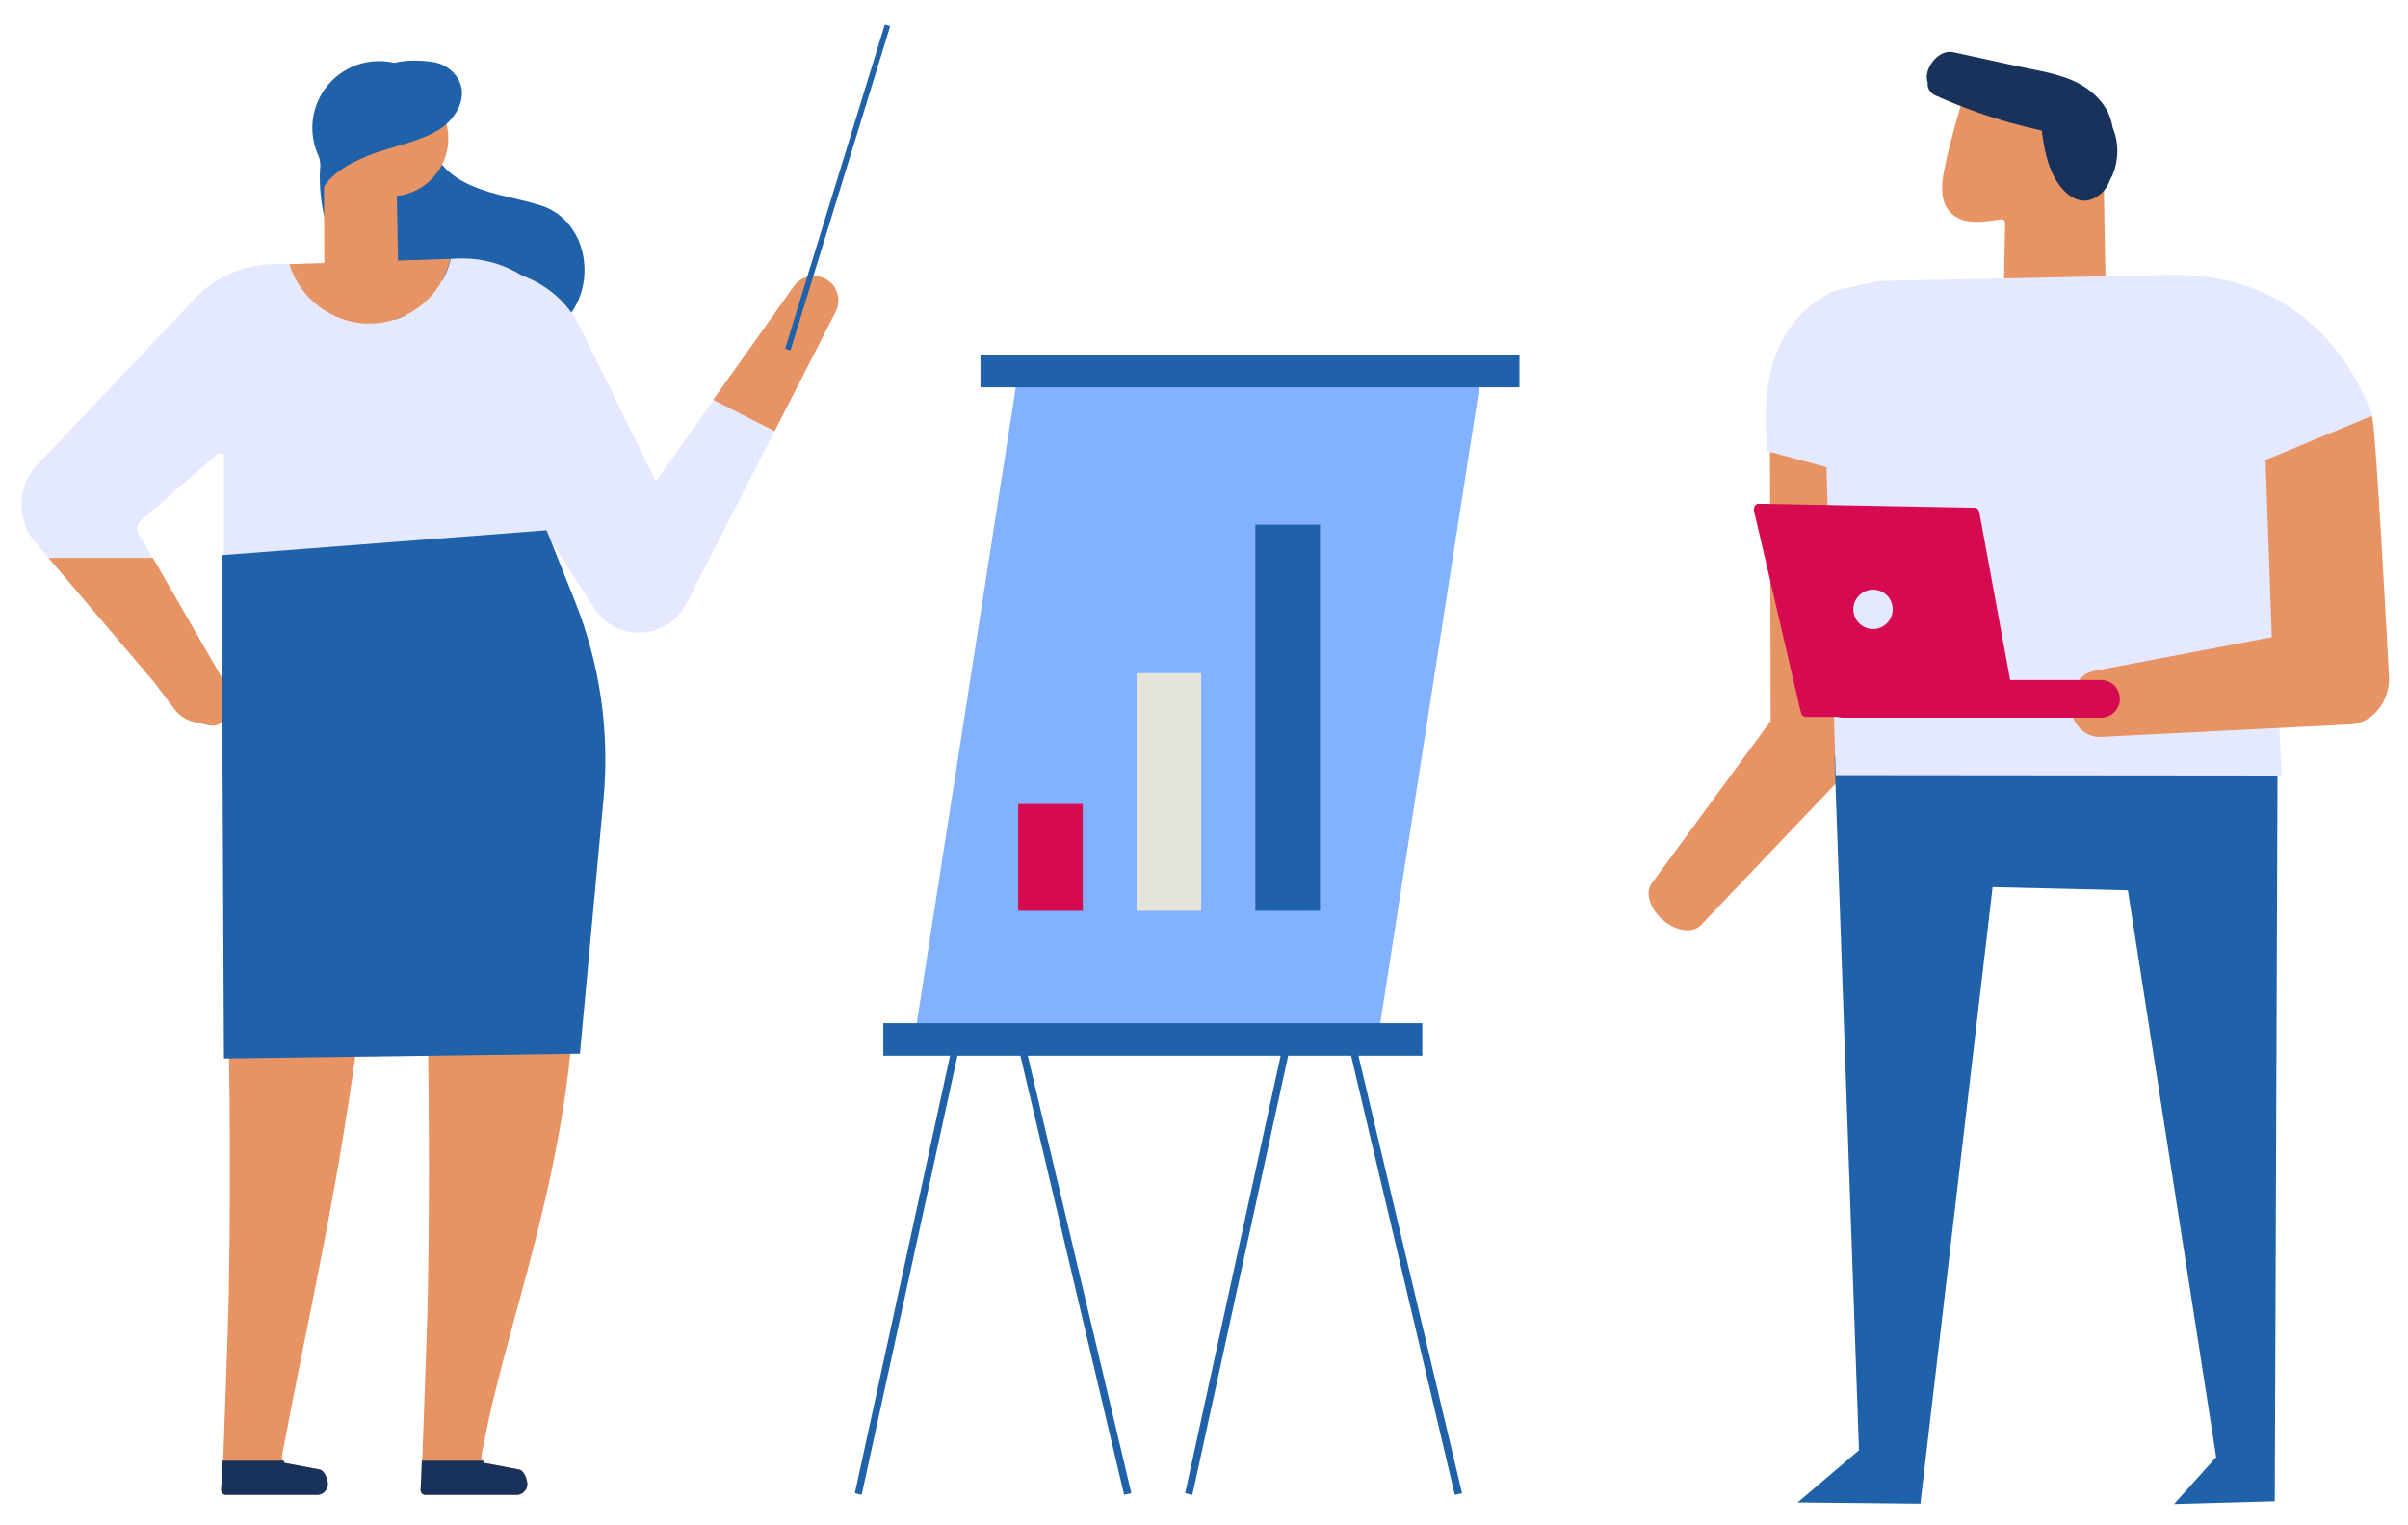 <?xml version="1.0" encoding="UTF-8"?>
<!-- Generator: Adobe Illustrator 28.0.0, SVG Export Plug-In . SVG Version: 6.00 Build 0)  -->
<svg xmlns="http://www.w3.org/2000/svg" xmlns:xlink="http://www.w3.org/1999/xlink" version="1.1" id="Vrstva_1" x="0px" y="0px" width="600px" height="380px" viewBox="0 0 600 380" style="enable-background:new 0 0 600 380;" xml:space="preserve">
<style type="text/css">
	.st0{fill:#E89364;}
	.st1{fill:#19325C;}
	.st2{fill:#FF6E8B;}
	.st3{fill:#2062A9;}
	.st4{fill:#E4E9FF;}
	.st5{fill:#D50A50;}
	.st6{fill:#82B1FF;}
	.st7{fill:#E4E4DA;}
</style>
<g>
	<g>
		<path class="st0" d="M467.7,165.8l-5.5-2.2l2.2-59.2l-23.4-1.9l0.2,77.1l-29.8,40.7c-0.8,1.3-0.8,3-0.1,4.7    c0.6,1.7,1.9,3.4,3.7,4.7c3.1,2.4,6.8,2.7,8.7,0.9l42-44.1C468.8,183.2,473.1,170,467.7,165.8z"></path>
	</g>
</g>
<g>
	<g>
		<path class="st0" d="M489.7,22.5c0.1-0.4,0.3-0.7,0.5-1c3.9,1.3,7.9,2.4,11.8,3.5c5.4,1.6,10.9,2.7,16.5,3.5    c1.1,0.2,1.9-0.2,2.4-0.9c0.8,0.2,1.6,0.5,2.4,0.7c0.2,0.4,0.3,0.8,0.5,1.2c0.6,2.1,0.9,4.4,0.5,6.6c-0.4,2.7,0.4,35.7,0.4,35.7    c-8-0.2-17.4,0.4-25.4,0.2c0.1-4,0.3-16.2,0.3-16.2c0-0.3,0-0.7-0.3-1c-0.3-0.2-0.7-0.2-1.1-0.1c-4,0.6-8.6,1.3-11.6-1.2    c-1.6-1.3-2.4-3.2-2.6-5.1c-0.2-1.9,0-3.9,0.4-5.8C485.7,35.9,487.7,29.2,489.7,22.5L489.7,22.5z"></path>
	</g>
</g>
<g>
	<g>
		<path class="st1" d="M482.3,23.8c7.1,3.2,14.5,5.8,22.1,7.7c5.4,1.4,16.4,2.7,13.1,11.1c3.1-0.4,6.1-0.9,9.2-1.3    c-0.1-4.7,0.6-9.5-1.7-13.8c-1.9-3.5-5.3-6.1-8.9-7.6c-4.1-1.7-8.6-2.4-12.9-3.3c-5.5-1.2-11-2.4-16.5-3.6c-5-1.1-9.9,8.2-3.7,9.5    c8.2,1.8,16.7,3,24.7,5.4c3.1,0.9,6.7,2.4,8.4,5.4c1.9,3.3,1,7.9,1.1,11.6c0.1,5.8,8,1.6,9.2-1.3c3.1-7.7,0-16.5-8.1-19.3    c-4.6-1.6-9.6-2.2-14.4-3.6c-5.3-1.6-10.5-3.6-15.6-5.9C483.4,12.7,477,21.4,482.3,23.8L482.3,23.8z"></path>
	</g>
</g>
<g>
	<g>
		<path class="st2" d="M523.7,42.4c0-2.4-2.1-4.4-4.7-4.4c-2.6,0-4.7,2-4.7,4.4c0,2.4,2.1,4.4,4.7,4.4    C521.6,46.8,523.7,44.9,523.7,42.4L523.7,42.4z"></path>
	</g>
</g>
<g>
	<g>
		<path class="st1" d="M508.7,32.1c0.5,4.2,1.3,8.9,3.5,12.6c1.9,3.3,5.5,6.7,9.6,4.7c7.9-4,4.6-18-0.8-22.7    c-4.1-3.6-11.7,4.1-7.7,7.7c1.5,1.3,2.1,3,2.7,4.9c0.3,0.9,0.6,1.7,0.7,2.6c0.1,0.5,0.1,0.9,0.2,1.4c-0.3,1.2,0,0.9,0.8-0.8    l4.7-1.9c-1-0.2-2.2-3.4-2.6-4.4c-0.9-2.5-1.3-5.1-1.6-7.7C517.5,22.2,508.1,27.1,508.7,32.1L508.7,32.1z"></path>
	</g>
</g>
<g>
	<g>
		<polygon class="st3" points="457.1,188.5 463.2,361.3 447.9,374.3 478.5,374.6 496.5,221 530.2,221.8 552.2,363 541.7,374.7     566.8,374 567.5,188.8   "></polygon>
	</g>
</g>
<g>
	<g>
		<path class="st4" d="M564.9,114.8l26.1-11.2c0,0-9.9-34.8-48.5-35.1c-0.6,0-1.2,0-1.8,0L468,70c0,0-11.3,2.5-11.4,2.6    c-15,7.7-17.9,22.9-16.2,39.8l14.7,4l2.3,76.7l111.1,0.1L564.9,114.8z"></path>
	</g>
</g>
<g>
	<g>
		<path class="st4" d="M591.2,103.2l-32.4,15.1l-12.3-29.5l13.2-3.3c10.5-2.6,21.5,1.7,27.1,10.6l4.6,7.3L591.2,103.2z"></path>
	</g>
</g>
<g>
	<g>
		<path class="st0" d="M517.3,170.3c1.1-1.7,2.8-2.9,4.7-3.2l45.3-8.6c0.3,0-1.1,1.4-1.2,1.1l-1.6-45l26.5-11    c1,2.4,4.2,63.9,4.2,63.9c0.8,7-4.1,13.1-10.3,13l-61.9,3.1c-3.6-0.1-6.5-3.1-7.1-7.1C515.7,174.2,516.2,172,517.3,170.3    L517.3,170.3z"></path>
	</g>
</g>
<g>
	<g>
		<path class="st5" d="M437.1,127.5l11.6,49.9c0.2,0.7,0.6,1.2,1.2,1.2H522c0.7,0,1.2-0.7,1.2-1.6v-3.1c0-0.9-0.6-1.6-1.2-1.6h-20.6    l-8.2-44.6c-0.1-0.7-0.6-1.2-1.2-1.2l-53.7-1C437.4,125.4,436.8,126.4,437.1,127.5L437.1,127.5z"></path>
	</g>
</g>
<g>
	<g>
		<path class="st4" d="M471.6,151.8c0,2.7-2.2,4.9-4.9,4.9c-2.7,0-4.9-2.2-4.9-4.9c0-2.7,2.2-4.9,4.9-4.9    C469.5,146.9,471.6,149.1,471.6,151.8L471.6,151.8z"></path>
	</g>
</g>
<g>
	<g>
		<path class="st5" d="M454.7,174.1L454.7,174.1c0-2.6,2.1-4.7,4.7-4.7h64.1c2.6,0,4.7,2.1,4.7,4.7c0,2.6-2.1,4.7-4.7,4.7h-64.1    C456.8,178.8,454.7,176.7,454.7,174.1L454.7,174.1z"></path>
	</g>
</g>
<g id="New_Symbol_29_13_">
	<g>
		<g>
			<g>
				<g>
					<g>
						<g>
							<g>
								<g>
									<g>
										<path class="st0" d="M104.8,371.2c0,0.7,0.5,1.2,1.2,1.2h22.8c0.7,0,1.4-0.3,1.8-0.8c0.5-0.5,0.8-1.1,0.8-1.8            c0-1.2-0.8-3.4-2-3.7l-9-1.7c0.3,0,0.1-0.3-0.1-0.5c-0.2-0.2-0.4-0.4-0.4-0.4l0.2-1.7c0.2-0.8,0.3-1.6,0.5-2.4            c6.8-36,27-81.1,22-139.1c-0.6-6.9-1.7-40.4-15.1-16.1c-0.5,0.8-1.6-1-2.4-1.6c-0.2-0.1-0.3-0.2-0.4-0.3            c-0.1,0-0.3-0.1-0.5-0.2c-2-0.8-3.9-1.7-5.9-2.3c0.1,0.1-2.4-0.6-2.6-0.6c-1.5-0.3-3-0.4-4.5-0.6c-1-0.1-2-0.2-3-0.2            c-1.4-0.1-2.6,1.1-2.6,2.5c0.1,8.7,0.3,17.4,0.5,26.2c0.1,4.1,0.2,8.1,0.2,12.2c0.2,11.2,0.4,22.5,0.5,33.8            c0.1,10.5,0.1,25.6,0,36c-0.1,8-0.2,15.9-0.5,23.9c-0.2,5.3-0.7,21-1.1,30.9C105,367.2,104.9,369.8,104.8,371.2z"></path>
									</g>
								</g>
							</g>
						</g>
					</g>
				</g>
			</g>
		</g>
	</g>
	<g>
		<g>
			<g>
				<g>
					<g>
						<g>
							<g>
								<g>
									<g>
										<path class="st1" d="M104.8,371.2c0,0.7,0.5,1.2,1.2,1.2h22.8c0.7,0,1.4-0.3,1.8-0.8c0.5-0.5,0.8-1.1,0.8-1.8            c0-1.2-0.8-3.4-2-3.7l-9-1.7c0.3,0,0.1-0.3-0.1-0.5h-15.2C105,367.2,104.9,369.8,104.8,371.2z"></path>
									</g>
								</g>
							</g>
						</g>
					</g>
				</g>
			</g>
		</g>
	</g>
</g>
<g>
	<g>
		<g>
			<g>
				<g>
					<g>
						<g>
							<g>
								<g>
									<path class="st3" d="M85.6,27.8c2.4-2.2,5.2-3.6,8.4-4.4c4,3.4,8.4,5.8,13.3,8c-0.4,0.2-0.7,0.3-1.1,0.5           c0.1,5.2,4,10.4,8.8,13.1c6,3.4,13,4.1,19.5,6.1c8,2.4,12,10.6,11,18.6c-1.5,11.2-11.4,16.8-22,17.1           c-11.2,0.4-22.5-3.9-30.6-11.6c-8.1-7.7-13-18.8-13.2-30C79.5,38.9,81.1,32.2,85.6,27.8z"></path>
								</g>
							</g>
						</g>
					</g>
				</g>
			</g>
		</g>
	</g>
</g>
<g>
	<g>
		<g>
			<g>
				<g>
					<g>
						<g>
							<g>
								<g>
									<g>
										<g>
											<path class="st3" d="M106.2,43.6c-6.5,6.5-17,6.5-23.5,0c-6.5-6.5-6.5-17,0-23.5s17-6.5,23.5,0             C112.7,26.7,112.7,37.2,106.2,43.6z"></path>
										</g>
									</g>
								</g>
							</g>
						</g>
					</g>
				</g>
			</g>
		</g>
	</g>
</g>
<g>
	<g>
		<g>
			<g>
				<g>
					<g>
						<g>
							<g>
								<g>
									<g>
										<g>
											<path class="st0" d="M111.7,34.5c0,7.9-6.4,14.4-14.4,14.4c-3.2,0-6.1-1-8.5-2.7c-3.6-2.6-5.9-6.8-5.9-11.6             c0-7.9,6.4-14.4,14.4-14.4c0.3,0,0.6,0,0.9,0C105.8,20.6,111.7,26.8,111.7,34.5z"></path>
										</g>
									</g>
								</g>
							</g>
						</g>
					</g>
				</g>
			</g>
		</g>
	</g>
</g>
<g>
	<g>
		<g>
			<g>
				<g>
					<g>
						<g>
							<g>
								<g>
									<g>
										<g>
											<path class="st3" d="M101.6,18.6c-1.5-0.1-3.1-0.4-4.7-0.8c-0.6,0.3-1.4,0.5-2.3,0.5c-0.6,0-1.1-0.1-1.6-0.2l-6,4.1             c-4.4,2.4-7.4,7.2-7.4,12.6c0,4.3,1.9,8.1,4.8,10.7c0.7,0.7-0.7,2.9,0.1,3.5l7.8-20.3l9-8.8c0.3-0.4-1.2,1-0.9,0.6             C100.1,20.5,101.7,18.6,101.6,18.6z"></path>
										</g>
									</g>
								</g>
							</g>
						</g>
					</g>
				</g>
			</g>
		</g>
	</g>
</g>
<g>
	<g>
		<g>
			<g>
				<g>
					<g>
						<g>
							<g>
								<g>
									<g>
										<g>
											<polygon class="st0" points="80.7,32.5 80.8,66.6 99.2,67 98.8,44            "></polygon>
										</g>
									</g>
								</g>
							</g>
						</g>
					</g>
				</g>
			</g>
		</g>
	</g>
</g>
<g>
	<g>
		<g>
			<g>
				<g>
					<g>
						<g>
							<g>
								<g>
									<g>
										<g>
											<path class="st0" d="M93.7,33.7c0,2.8-2.3,5.1-5.1,5.1c-2.8,0-5.1-2.3-5.1-5.1c0-2.8,2.3-5.1,5.1-5.1             C91.4,28.6,93.7,30.9,93.7,33.7z"></path>
										</g>
									</g>
								</g>
							</g>
						</g>
					</g>
				</g>
			</g>
		</g>
	</g>
</g>
<g>
	<g>
		<g>
			<g>
				<g>
					<g>
						<g>
							<g>
								<g>
									<path class="st3" d="M80.3,47.1c2.8-4.6,8.1-7.1,13.2-9c5.1-1.8,13.3-3.4,17.4-6.9c2.7-2.3,4.7-5.8,4.1-9.2           c-0.6-3.3-3.5-5.9-6.8-6.5c-3.3-0.6-9.5-0.8-12.2,1.2c-1.7,1.3-3.1,4.3-4.7,5.6c-3.8,3-9.2,4.4-11.3,8.7           c-2.6,5.4,1.6,11.9,0,17.6L80.3,47.1z"></path>
								</g>
							</g>
						</g>
					</g>
				</g>
			</g>
		</g>
	</g>
</g>
<g>
	<g>
		<g>
			<g>
				<g>
					<g>
						<g>
							<g>
								<g>
									<path class="st0" d="M55.1,371.2c0,0.7,0.5,1.2,1.2,1.2h22.8c0.7,0,1.4-0.3,1.8-0.8c0.5-0.5,0.8-1.1,0.8-1.8           c0-1.2-0.8-3.4-2-3.7l-9-1.7c0.3,0,0.1-0.3-0.1-0.5c-0.2-0.2-0.4-0.4-0.4-0.4l0.2-1.7c0.2-0.8,0.3-1.6,0.5-2.4           c4-21.2,8.6-42.3,12.4-63.5c1.4-7.6,2.6-15.2,3.8-22.8c0.2-1.4,0.4-2.7,0.6-4.1c0.7-4.6,1.3-9.2,1.9-13.8           c0-0.3,0.1-0.6,0.1-0.9c0.3-2.5,0.6-5,0.9-7.6c0.1-0.6,0.1-1.1,0.2-1.7c0.3-2.9,0.6-5.8,0.9-8.7c0.3-3.2,0.6-6.4,0.8-9.6           c0.1-0.9,0.1-5.2,0.2-6.1c0-0.5,0.1-1,0.1-1.5c0-0.1,0-0.2,0.2-0.3V213c-0.2-0.1-0.2-0.2-0.5-0.3c-1.3,0.5-0.5-0.6-0.4-1.2           c-4.7-3.6-9.3-3.9-14.2-7.2c-0.8-0.5-1.6-1-2.4-1.6c-0.2-0.1-0.3-0.2-0.4-0.3c-0.1,0-0.3-0.1-0.5-0.2           c-2-0.8-3.9-1.7-5.9-2.3c0.1,0.1-2.4-0.6-2.6-0.6c-1.5-0.3-3-0.4-4.5-0.6c-1-0.1-2-0.2-3-0.2c-1.4-0.1-2.6,1.1-2.6,2.5           c0.1,8.7,0.3,17.4,0.5,26.2c0.1,4.1,0.1,8.1,0.2,12.2c0.2,11.2,0.4,22.5,0.5,33.8c0.1,10.5,0.1,25.6,0,36           c-0.1,8-0.2,15.9-0.5,23.9c-0.2,5.3-0.7,21-1.1,30.9C55.3,367.2,55.2,369.8,55.1,371.2z"></path>
								</g>
							</g>
						</g>
					</g>
				</g>
			</g>
		</g>
	</g>
</g>
<g>
	<g>
		<g>
			<g>
				<g>
					<g>
						<g>
							<g>
								<g>
									<path class="st1" d="M55.1,371.2c0,0.7,0.5,1.2,1.2,1.2h22.8c0.7,0,1.4-0.3,1.8-0.8c0.5-0.5,0.8-1.1,0.8-1.8           c0-1.2-0.8-3.4-2-3.7l-9-1.7c0.3,0,0.1-0.3-0.1-0.5H55.4C55.3,367.2,55.2,369.8,55.1,371.2z"></path>
								</g>
							</g>
						</g>
					</g>
				</g>
			</g>
		</g>
	</g>
</g>
<g>
	<g>
		<g>
			<g>
				<g>
					<g>
						<g>
							<path class="st4" d="M208.2,77.7L171,150.4c-4.6,9.1-17.4,9.7-22.9,1.2L99.6,76.4l8.1-5.2c12.9-8.2,30.1-3.4,36.9,10.4         l18.8,38.3l14.4-20.2l13.8-19.4l6.3-8.9c2.2-3.1,6.7-3.4,9.4-0.7c0.9,0.9,1.4,2.1,1.6,3.3C209,75.2,208.8,76.5,208.2,77.7z"></path>
						</g>
					</g>
				</g>
			</g>
		</g>
	</g>
</g>
<g>
	<g>
		<g>
			<g>
				<g>
					<g>
						<g>
							<g>
								<g>
									<path class="st4" d="M56.1,170.2c1.6,2.8,1.4,6.3-0.3,8.9c-1.9,2.8-3.9,1.4-7.2,0.8c-2-0.4-3.8-1.5-5.1-3.2l-5.3-7           l-26.1-30.7l-3.9-4.6c-4-5.3-3.8-12.9,0.5-18l0.1-0.1l39.7-41.8c3,0.8,5.9,1.7,8.8,2.6c2.5,0.8,5,1.7,7.4,2.8           c0.7,0.3,1.4,0.6,2.1,0.9c0.2,0.2,1.8,1,2,1.2c1,0.7,1.9,1.5,2.9,2.1c0.2,0.1,0.4,0.2,0.5,0.3c0.1,0.1,0.2,0.2,0.3,0.4           c1.8,2,3.5,4,5.1,6.2c0.3,0.4,0.4,0.6,0.5,0.7c0,0.1,0.1,0.2,0.2,0.5l-43.1,37.4c-1,0.9-1.3,2.4-0.6,3.5l3.4,5.9l14,24.3           L56.1,170.2z"></path>
								</g>
							</g>
						</g>
					</g>
				</g>
			</g>
		</g>
	</g>
</g>
<g>
	<g>
		<g>
			<g>
				<g>
					<g>
						<g>
							<g>
								<g>
									<path class="st0" d="M55.8,179.1c-1.9,2.8-3.9,1.4-7.2,0.8c-2-0.4-3.8-1.5-5.1-3.2l-5.3-7l-26.1-30.7h26l14,24.3l4,7           C57.7,173,57.6,176.5,55.8,179.1z"></path>
								</g>
							</g>
						</g>
					</g>
				</g>
			</g>
		</g>
	</g>
</g>
<g>
	<g>
		<g>
			<g>
				<g>
					<g>
						<g>
							<g>
								<g>
									<path class="st4" d="M132.3,91l9.7-6.3c-3.4-12.3-14.7-20.6-27.4-20.3h-0.2l-2.1,0.1c-2.1,9.2-10.4,16.1-20.2,16.1           c-9.4,0-17.4-6.3-19.9-14.9l-3.5,0.1l-1,0c-9.1,0.3-17.5,5-22.5,12.7l-18.1,28l28.7,6.7v66H142l-7.2-65L132.3,91z"></path>
								</g>
							</g>
						</g>
					</g>
				</g>
			</g>
		</g>
	</g>
</g>
<g>
	<g>
		<g>
			<g>
				<g>
					<g>
						<g>
							<g>
								<g>
									<path class="st0" d="M92,80.6c9.9,0,18.1-6.9,20.2-16.1l-40.1,1.3C74.7,74.3,82.6,80.6,92,80.6z"></path>
								</g>
							</g>
						</g>
					</g>
				</g>
			</g>
		</g>
	</g>
</g>
<g>
	<g>
		<g>
			<g>
				<g>
					<g>
						<g>
							<g>
								<g>
									<path class="st3" d="M55.2,138l0.6,125.7l88.7-1.2l5.9-63.7c1.5-16.6-0.9-33.4-7.1-48.9l-7.1-17.8l-80.8,6.2L55.2,138z"></path>
								</g>
							</g>
						</g>
					</g>
				</g>
			</g>
		</g>
	</g>
</g>
<g>
	<g>
		<g>
			<g>
				<g>
					<g>
						<g>
							<g>
								<g>
									<path class="st0" d="M208.2,77.7L193,107.4l-15.3-7.8l13.8-19.4l6.3-8.9c2.2-3.1,6.7-3.4,9.4-0.7c0.9,0.9,1.4,2.1,1.6,3.3           C209,75.2,208.8,76.5,208.2,77.7z"></path>
								</g>
							</g>
						</g>
					</g>
				</g>
			</g>
		</g>
	</g>
</g>
<g>
	<g>
		<g>
			<g>
				<g>
					<g>
						<g>
							<g>
								<g>
									<g>
										
											<rect x="166.5" y="46.1" transform="matrix(0.294 -0.956 0.956 0.294 102.604 232.506)" class="st3" width="84.5" height="1.4"></rect>
									</g>
								</g>
							</g>
						</g>
					</g>
				</g>
			</g>
		</g>
	</g>
</g>
<g>
	<g>
		<g>
			<g>
				<g>
					<g>
						<g>
							<g>
								<g>
									<g>
										<polygon class="st3" points="280.1,372.4 246.1,228.5 214.7,372.4 213,372 246,220.4 281.9,372           "></polygon>
									</g>
								</g>
							</g>
						</g>
					</g>
				</g>
			</g>
		</g>
	</g>
</g>
<g>
	<g>
		<g>
			<g>
				<g>
					<g>
						<g>
							<g>
								<g>
									<g>
										<polygon class="st3" points="362.5,372.4 328.5,228.5 297.1,372.4 295.3,372 328.4,220.4 364.3,372           "></polygon>
									</g>
								</g>
							</g>
						</g>
					</g>
				</g>
			</g>
		</g>
	</g>
</g>
<g>
	<g>
		<g>
			<g>
				<g>
					<g>
						<g>
							<g>
								<g>
									<polygon class="st6" points="342.8,262.1 227.3,262.1 254.1,90.1 369.6,90.1          "></polygon>
								</g>
							</g>
						</g>
					</g>
				</g>
			</g>
		</g>
	</g>
</g>
<g>
	<g>
		<g>
			<g>
				<g>
					<g>
						<g>
							<g>
								<g>
									<rect x="244.3" y="88.4" class="st3" width="134.3" height="8.1"></rect>
								</g>
							</g>
						</g>
					</g>
				</g>
			</g>
		</g>
	</g>
</g>
<g>
	<g>
		<g>
			<g>
				<g>
					<g>
						<g>
							<g>
								<g>
									<rect x="220.1" y="254.9" class="st3" width="134.3" height="8.1"></rect>
								</g>
							</g>
						</g>
					</g>
				</g>
			</g>
		</g>
	</g>
</g>
<g>
	<g>
		<g>
			<g>
				<g>
					<g>
						<g>
							<g>
								<g>
									<rect x="283.2" y="167.7" class="st7" width="16.1" height="59.2"></rect>
								</g>
							</g>
						</g>
					</g>
				</g>
			</g>
		</g>
	</g>
</g>
<g>
	<g>
		<g>
			<g>
				<g>
					<g>
						<g>
							<g>
								<g>
									<rect x="253.7" y="200.3" class="st5" width="16.1" height="26.6"></rect>
								</g>
							</g>
						</g>
					</g>
				</g>
			</g>
		</g>
	</g>
</g>
<g>
	<g>
		<g>
			<g>
				<g>
					<g>
						<g>
							<g>
								<g>
									<rect x="312.8" y="130.7" class="st3" width="16.1" height="96.2"></rect>
								</g>
							</g>
						</g>
					</g>
				</g>
			</g>
		</g>
	</g>
</g>
</svg>
